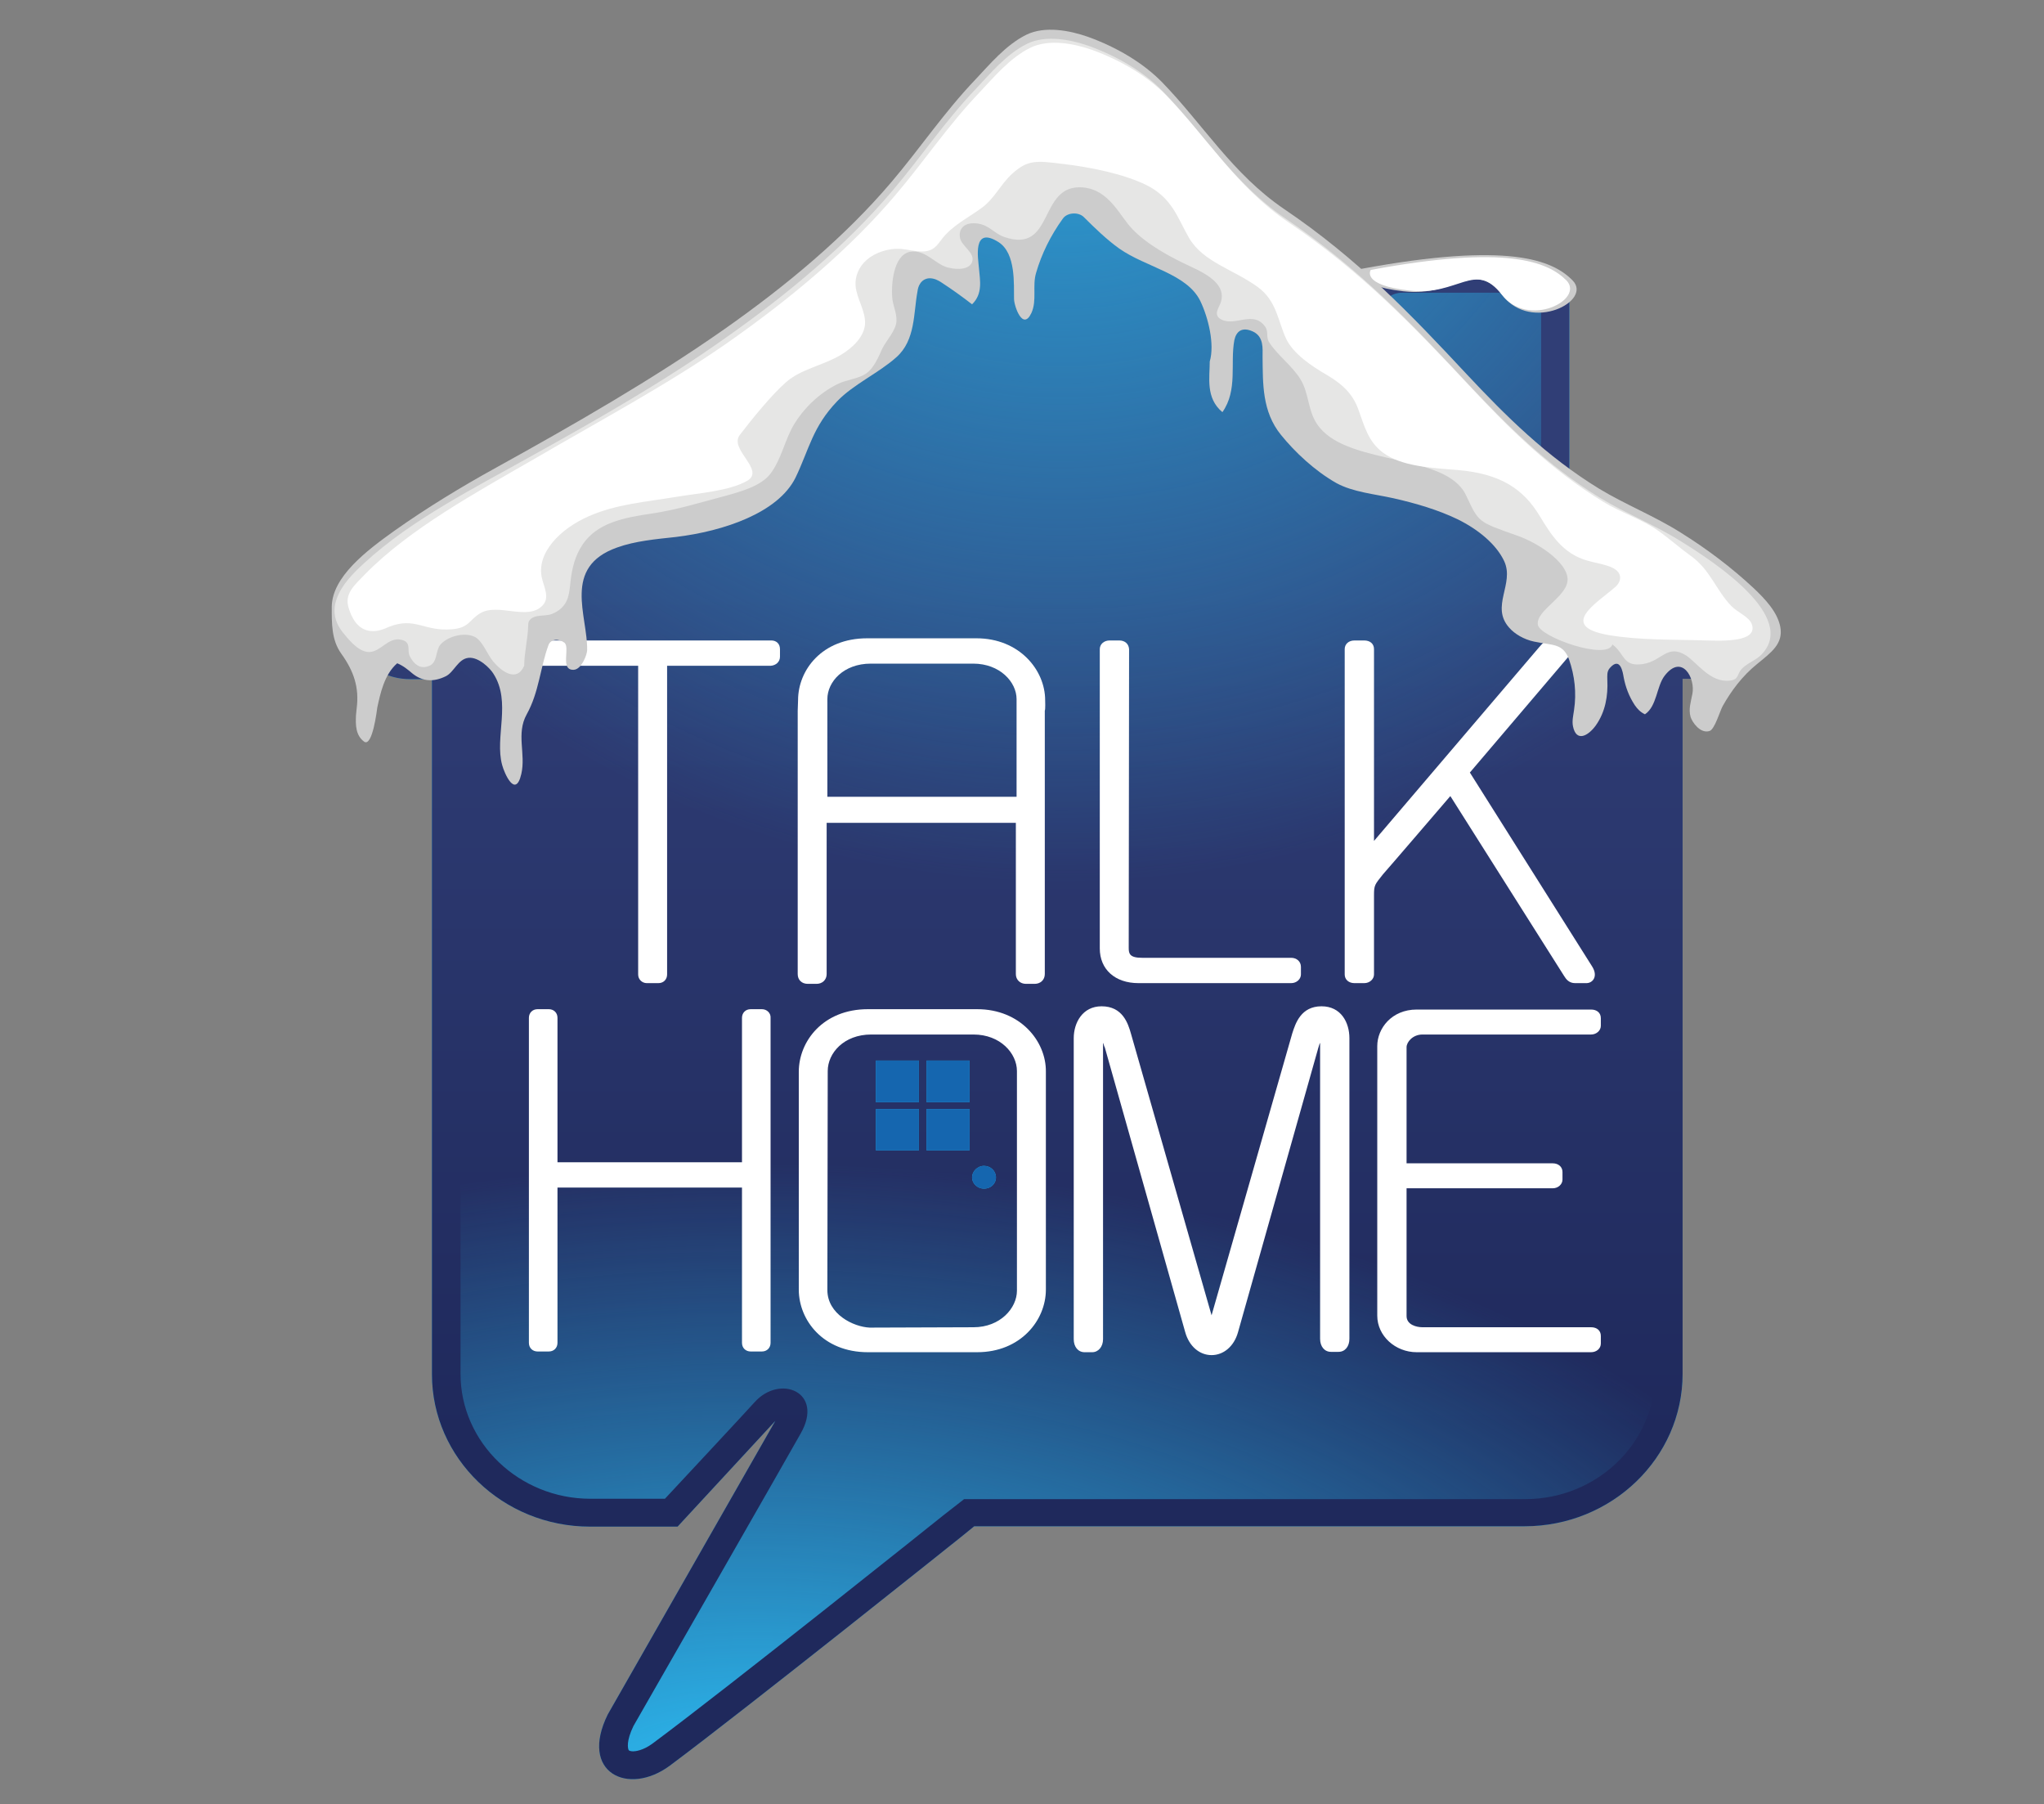 <?xml version="1.0" encoding="utf-8"?>
<!-- Generator: Adobe Illustrator 25.4.1, SVG Export Plug-In . SVG Version: 6.00 Build 0)  -->
<svg version="1.1" id="Layer_1" xmlns="http://www.w3.org/2000/svg" xmlns:xlink="http://www.w3.org/1999/xlink" x="0px" y="0px"
	 viewBox="0 0 565 498.6" style="enable-background:new 0 0 565 498.6;" xml:space="preserve">
<rect x="0" y="0" width="565" height="498.6" fill="#808080" stroke="none"/>
<style type="text/css">
	.st0{fill:#2BACE2;}
	.st1{fill:url(#SVGID_1_);}
	.st2{fill:url(#SVGID_00000165203802200094159980000011452809685032347277_);}
	.st3{fill:url(#SVGID_00000074444055391998485490000014946171979838831768_);}
	.st4{fill:#1566AF;}
	.st5{fill:#FFFFFF;}
	.st6{fill:#CCCCCC;}
	.st7{fill:#E6E6E5;}
</style>
<g>
	<g>
		<path class="st0" d="M104,165.4c-10.8,7.4-4.8,22.3,9.5,22.3h5.9v192.1c0,23.2,19.6,42.1,43.7,42.1h24.2l27-29.2L168,473.8
			c-8,16.2,5.7,22.6,17.1,14.2c21.6-16.1,80.5-63.2,80.5-63.2l3.7-3h152.1c24.1,0,43.7-18.9,43.7-42.1V187.6h5.6
			c14.3,0,20.3-14.9,9.5-22.3l-46.4-31.7V83.8c0-5.9-5.6-10.6-12.6-10.6h-33.8c-6.9,0-12.6,4.7-12.6,10.6v9.6l-71.8-48.9
			c0,0-5-3.7-11.1-3.7c-6.1,0-11,3.7-11,3.7S104,165.4,104,165.4z"/>
		
			<linearGradient id="SVGID_1_" gradientUnits="userSpaceOnUse" x1="30.202" y1="1877.642" x2="30.202" y2="889.575" gradientTransform="matrix(0.285 0 0 0.285 283.482 -112.641)">
			<stop  offset="9.200000e-02" style="stop-color:#1F295C"/>
			<stop  offset="0.926" style="stop-color:#303E76"/>
		</linearGradient>
		<path class="st1" d="M104,165.4c-10.8,7.4-4.8,22.3,9.5,22.3h5.9v192.1c0,23.2,19.6,42.1,43.7,42.1h24.2l27-29.2L168,473.8
			c-8,16.2,5.7,22.6,17.1,14.2c21.6-16.1,80.5-63.2,80.5-63.2l3.7-3h152.1c24.1,0,43.7-18.9,43.7-42.1V187.6h5.6
			c14.3,0,20.3-14.9,9.5-22.3l-46.4-31.7V83.8c0-5.9-5.6-10.6-12.6-10.6h-33.8c-6.9,0-12.6,4.7-12.6,10.6v9.6l-71.8-48.9
			c0,0-5-3.7-11.1-3.7c-6.1,0-11,3.7-11,3.7S104,165.4,104,165.4z"/>
		
			<radialGradient id="SVGID_00000003795029849028513480000007903228443372788142_" cx="289.087" cy="3171.563" r="1234.731" gradientTransform="matrix(0.289 0 0 0.162 124.509 -9.427)" gradientUnits="userSpaceOnUse">
			<stop  offset="0" style="stop-color:#2BACE2"/>
			<stop  offset="0.144" style="stop-color:#2BACE2"/>
			<stop  offset="0.915" style="stop-color:#2BACE2;stop-opacity:0"/>
		</radialGradient>
		<path style="fill:url(#SVGID_00000003795029849028513480000007903228443372788142_);" d="M175,484c-0.7,0-1.1-0.2-1.2-0.3
			c-0.3-0.5-0.7-2.6,1.3-6.7c0,0,45.6-79.6,46.2-80.8c6.6-11.5-5.7-16.5-12.7-8.7c-1.2,1.4-24.8,26.7-24.8,26.7h-20.6
			c-19.7,0-35.9-15.5-35.9-34.5V180.1h-13.7c-4.2,0-6.4-2.1-7-4c-0.5-1.8,0.2-3.4,2.1-4.6l177.2-121l0.1-0.1c0.8-0.6,3.5-2.1,6-2.1
			c2.7,0,5.5,1.5,6.4,2.2l0.2,0.2h0.1l84.1,57.4V83.9c0-1.4,2.1-3,4.7-3h33.8c2.7,0,4.7,1.6,4.7,3v53.7l49.7,33.9
			c1.9,1.3,2.6,2.9,2.1,4.6c-0.6,1.8-2.8,4-7,4h-13.3v199.7c0,19-16.1,34.5-35.9,34.5H266.5l-5.9,4.6c-0.6,0.5-59,47.2-80.3,63
			C177.7,483.8,175.6,484,175,484z"/>
		
			<radialGradient id="SVGID_00000003813807631625069780000008310059562019449521_" cx="584.022" cy="383.006" r="1238.076" gradientTransform="matrix(0.289 0 0 0.278 124.509 -111.234)" gradientUnits="userSpaceOnUse">
			<stop  offset="0" style="stop-color:#2BACE2"/>
			<stop  offset="0.723" style="stop-color:#2BACE2;stop-opacity:0"/>
		</radialGradient>
		<path style="fill:url(#SVGID_00000003813807631625069780000008310059562019449521_);" d="M175,484c-0.7,0-1.1-0.2-1.2-0.3
			c-0.3-0.5-0.7-2.6,1.3-6.7c0,0,45.6-79.6,46.2-80.8c6.6-11.5-5.7-16.5-12.7-8.7c-1.2,1.4-24.8,26.7-24.8,26.7h-20.6
			c-19.7,0-35.9-15.5-35.9-34.5V180.1h-13.7c-4.2,0-6.4-2.1-7-4c-0.5-1.8,0.2-3.4,2.1-4.6l177.2-121l0.1-0.1c0.8-0.6,3.5-2.1,6-2.1
			c2.7,0,5.5,1.5,6.4,2.2l0.2,0.2h0.1l84.1,57.4V83.9c0-1.4,2.1-3,4.7-3h33.8c2.7,0,4.7,1.6,4.7,3v53.7l49.7,33.9
			c1.9,1.3,2.6,2.9,2.1,4.6c-0.6,1.8-2.8,4-7,4h-13.3v199.7c0,19-16.1,34.5-35.9,34.5H266.5l-5.9,4.6c-0.6,0.5-59,47.2-80.3,63
			C177.7,483.8,175.6,484,175,484z"/>
		<path class="st0" d="M272,328.5c-1.8,0-3.3-1.4-3.3-3.1s1.5-3.2,3.3-3.2c1.8,0,3.3,1.4,3.3,3.2S273.8,328.5,272,328.5"/>
		<rect x="242.1" y="293.1" class="st0" width="11.9" height="11.5"/>
		<rect x="256.1" y="293.1" class="st0" width="11.9" height="11.5"/>
		<rect x="242.1" y="306.5" class="st0" width="11.9" height="11.4"/>
		<rect x="256.1" y="306.5" class="st0" width="11.9" height="11.4"/>
		<g>
			<path class="st4" d="M272,328.5c-1.8,0-3.3-1.4-3.3-3.1s1.5-3.2,3.3-3.2c1.8,0,3.3,1.4,3.3,3.2S273.8,328.5,272,328.5"/>
			<rect x="242.1" y="293.1" class="st4" width="11.9" height="11.5"/>
			<rect x="256.1" y="293.1" class="st4" width="11.9" height="11.5"/>
			<rect x="242.1" y="306.5" class="st4" width="11.9" height="11.4"/>
			<rect x="256.1" y="306.5" class="st4" width="11.9" height="11.4"/>
		</g>
		<g>
			<path class="st5" d="M215.6,181.5v-2.1c0-1.5-1-2.4-2.4-2.4h-65.4c-1.4,0-2.4,1-2.4,2.4v2.1c0,1.4,1,2.5,2.4,2.5h28.6v85.3
				c0,1.4,1.1,2.4,2.4,2.4h3.2c1.4,0,2.4-1,2.4-2.4v-85.3h28.6C214.5,183.9,215.6,182.9,215.6,181.5z"/>
			<path class="st5" d="M356.9,264.7h-41.2c-3.4,0-3.7-1.1-3.7-2.7l0.1-82.6c-0.1-1.5-1.2-2.4-2.7-2.4h-2.7c-1.5,0-2.7,1-2.7,2.4
				v82.7c0,5.8,4.2,9.6,10.7,9.6h42.2c1.5,0,2.7-1.1,2.7-2.4v-2.1C359.6,265.7,358.4,264.7,356.9,264.7z"/>
		</g>
		<path class="st5" d="M288.9,193.5c0-8.3-7.1-17.1-19-17.1h-30.2c-12.5,0-19.1,8.8-19.1,17.1c0,0-0.1,2.7-0.1,2.9v72.8
			c0,1.6,1.1,2.7,2.8,2.7h2.4c1.6,0,2.8-1.1,2.8-2.7v-41.8h52.3v41.8c0,1.6,1.2,2.7,2.8,2.7h2.4c1.6,0,2.8-1.1,2.8-2.7v-72.8
			C289,196.1,288.9,193.5,288.9,193.5z M228.7,220.2v-23.8v-0.2v-3c0-4.8,4.5-9.8,12-9.8h28.3c7.4,0,12,5.1,12,9.8v27L228.7,220.2
			L228.7,220.2z"/>
		<path class="st5" d="M440.1,267.1l-33.8-53.6l28-32.9c2.3-2.7,0.9-3.7-0.8-3.7h-4.6c-1.8,0-2.4,0.8-3.4,1.9l-45.7,53.6v-53
			c0-1.5-1.1-2.4-2.7-2.4h-2.7c-1.6,0-2.7,1-2.7,2.4v89.9c0,1.4,1.1,2.4,2.7,2.4h2.7c1.5,0,2.7-1.1,2.7-2.4v-21.9
			c0-2.8,0.2-2.9,2.5-5.8c0.5-0.5,18.6-21.6,18.6-21.6l31.5,49.8c0.5,0.8,1.3,1.9,3,1.9h3.1C440.3,271.7,441.8,269.8,440.1,267.1z"
			/>
		<path class="st5" d="M393.2,285.9h46.6c1.5,0,2.7-1.1,2.7-2.4v-2.1c0-1.5-1.1-2.4-2.7-2.4h-48.2c-6.9,0-10.9,5.2-10.9,10.1v74.5
			c0,5.6,5,10.1,10.9,10.1h48.2c1.5,0,2.7-1,2.7-2.4v-2.1c0-1.5-1.1-2.4-2.7-2.4h-46.6c-1.7,0-4.4-0.7-4.4-3.1v-35.3h40.4
			c1.5,0,2.7-1.1,2.7-2.4v-2.1c0-1.4-1.1-2.4-2.7-2.4h-40.4v-32.1C388.8,288,390.5,285.9,393.2,285.9L393.2,285.9z M210.6,278.9
			h-3.1c-1.4,0-2.4,1-2.4,2.4v39.9h-51v-39.9c0-1.5-1.1-2.4-2.4-2.4h-3.1c-1.4,0-2.4,1-2.4,2.4v89.8c0,1.5,1.1,2.4,2.4,2.4h3.1
			c1.4,0,2.4-1,2.4-2.4v-42.9h51v42.9c0,1.5,1.1,2.4,2.4,2.4h3.1c1.4,0,2.4-1,2.4-2.4v-89.8C213.1,280,212,278.9,210.6,278.9z
			 M365.3,278.1c-5.7,0-7.2,4.7-8.1,7.5l-22.3,77.9l-22.3-77.9c-0.8-2.8-2.3-7.5-8.1-7.5c-5.3,0-7.7,4.6-7.7,8.8v83.2
			c0,2.1,1.2,3.6,3,3.6h2.1c1.7,0,3-1.5,3-3.6v-81.5v-0.4c0.2,0.3,0.2,0.8,0.5,1.3l22.2,78.6c1.1,4,4,6.4,7.3,6.4
			c3.3,0,6.2-2.4,7.3-6.3l22.2-78.6c0.2-0.6,0.3-1.1,0.5-1.4v0.3v81.5c0,2.1,1.2,3.6,3,3.6h2.1c1.8,0,3-1.5,3-3.6v-83.1
			C373,282.6,370.7,278.1,365.3,278.1L365.3,278.1z M270.1,278.9h-30.2c-12.4,0-19.1,8.9-19.1,17.3v60.2c0,8.4,6.7,17.3,19.1,17.3
			h30.2c12,0,19-8.8,19-17.3v-60.2C289.2,287.7,282,278.9,270.1,278.9z M281.1,356.7c0,4.8-4.6,10.1-12,10.1l-28.7,0.1
			c-4.5-0.2-11.7-3.7-11.7-10.4c0-11.4,0.1-55.9,0.1-60.5c0-5,4.5-10.1,12-10.1h28.3c7.4,0,12,5.2,12,10.1L281.1,356.7L281.1,356.7z
			"/>
	</g>
	<g>
		<path class="st6" d="M98.4,197.7c0.1-0.7,0.1-1.4,0.2-2c0.7-5.6-0.7-10.1-4.3-15.1c-2.7-3.8-2.6-8.4-2.6-12.9
			c0.1-8.3,9.6-15.5,17.3-21c8.9-6.3,18.4-12.1,28.2-17.5c21.7-12,43.1-24.3,62.7-38c17.7-12.4,33.8-25.9,46.6-41
			c7.9-9.3,14.5-19.2,23.1-28.2c3.8-4,8.4-9.6,14.1-12.4c5.1-2.5,12-1.2,17.1,0.6c8,2.9,15.2,7.2,20.4,12.5
			c11.3,11.6,19.5,25.4,33.8,35.1c20.3,13.7,35.1,29.2,50.5,45.7c10.7,11.4,21.9,22.6,36.6,31.6c7.1,4.3,15.4,7.6,22.5,12.1
			c7.4,4.6,14.2,9.8,20.1,15.3c3.4,3.2,6.6,6.7,7.4,10.7c0.9,4.7-2.5,7.1-6.4,10.3c-4.1,3.3-7.2,7.5-9.5,11.6
			c-0.7,1.2-2.2,6.4-3.6,6.9c-2.6,0.9-4.9-2.5-5.3-3.9c-0.6-2.1,0.1-4.2,0.5-6.3c0.9-4.4-2.9-11.3-7.7-5c-2.2,2.9-2.1,8.4-5.4,10.6
			c-1.3-0.6-2.1-1.5-2.8-2.5c-1.6-2.4-2.6-5.1-3.1-7.8c-0.2-1.2-0.9-5.8-3.8-2.5c-0.9,1-0.7,2.2-0.7,3.4c0.2,4.2-0.5,8.7-3.2,12.5
			c-2.1,2.9-5.4,4.7-6.3,0.2c-0.3-1.5,0.1-3,0.3-4.5c0.7-4.7,0.2-9.4-1.4-14c-1.7-4.5-4.5-3.8-9.7-4.9c-2.8-0.6-5.3-2.1-6.8-3.8
			c-5.3-5.9,1.5-12.1-1.4-18.4c-2.2-4.7-7.2-8.8-12.9-11.6c-5.4-2.6-11.5-4.4-17.7-5.8c-5.4-1.2-11.2-1.7-15.8-4.2
			c-6-3.4-11.5-8.6-15.3-13.3c-5.3-6.5-5-14.3-5.1-21.6c0-2.2,0.4-5.6-2.7-7c-3.1-1.4-4.6,0.1-5.1,2.4c-1.2,6.4,1,13.8-3.3,19.9
			c-4.7-3.9-3.5-9.6-3.5-14c1.4-4.8-0.4-12.1-2.6-16.7c-3.7-7.6-15-9.3-22.4-14.5c-3.5-2.5-6.8-5.7-9.8-8.7
			c-1.5-1.5-4.6-1.3-5.8,0.4c-3.4,4.7-5.9,9.8-7.4,15c-1.1,3.6,0.3,7.6-1.3,11.1c-2.4,5.1-4.8-2-4.8-3.9c-0.1-3.9,0.6-12.6-4.3-15.7
			c-7.3-4.6-5.6,4.6-5.4,7.2c0.3,3.4,1.1,7.1-1.9,10c-2.7-2.1-5.5-4.1-8.4-6c-0.9-0.6-2-1.2-3.3-1.2c-1.1,0-2.1,0.6-2.6,1.4
			c-0.5,0.7-0.7,1.5-0.8,2.3c-1.1,5.8-0.5,13.4-5.8,18.1c-4.9,4.4-11.9,7.5-16.4,12.2c-6.8,7.1-7.7,13.2-11.5,21.1
			c-4.8,9.7-19.8,14.8-33.1,16.4c-5.5,0.6-11.2,1.1-16.2,2.9c-15.3,5.4-8.1,18.9-8.3,28.4c0,1.1-1.5,5.3-3.7,5.4
			c-3.9,0.2-0.9-6.2-2.6-7.5c-1.6-1.2-3.8-1-4.4,0.7c-2.3,6.3-2.6,13-6,19.1c-3,5.4-0.2,10.9-1.5,16.5c-1.6,6.9-4.7-0.2-5.3-2.5
			c-2.1-7.7,2.6-17.4-2.4-25.2c-0.9-1.5-4.1-4.7-6.9-4.4c-2.9,0.3-4,4-6.3,5.1c-3.3,1.6-6.3,1.5-9.1-0.7c-1.3-1.1-2.6-2.2-4.3-2.9
			c-3.6,3.1-4.7,8.5-5.5,12.2c-0.1,0.6-1.3,10.9-3.6,9.5C98.2,203.2,98.3,200.1,98.4,197.7z"/>
		<path class="st7" d="M101.9,180.2c-3-0.1-5.8-3.8-7.2-5.5c-2.3-2.9-2.8-6.1-1.6-9.3c1.3-3.7,4.4-6.9,7.7-9.9
			c13.1-12,30.1-20.5,46.7-29.8c18.2-10.1,36.2-20.4,52.6-32c17.7-12.4,33.8-25.9,46.6-41c7.9-9.3,14.5-19.2,23.1-28.2
			c3.8-4,8.4-9.6,14.1-12.4c5.1-2.5,12-1.2,17.1,0.6c8,2.9,15.2,7.2,20.4,12.5c11.3,11.6,19.5,25.4,33.8,35.1
			c20.3,13.7,35.1,29.2,50.5,45.7c10.7,11.4,21.9,22.6,36.6,31.6c7.1,4.3,15.4,7.6,22.5,12.1c9.2,5.7,32.2,20.8,22.1,31.2
			c-1.4,1.5-4,2.4-5.4,3.9c-1.5,1.6-0.7,3-3.4,3.3c-5.4,0.6-9-5-12.1-7c-5.2-3.2-6.6,1.6-11.8,2.4c-5.7,0.9-5-2.8-8.5-5.4
			c-1.4,4.5-20-2-20.6-5.4c-0.7-4.1,8.6-7.9,8.2-12.9c-0.4-4.7-8.4-9.9-14-11.8c-11-3.9-10.5-3.6-14.1-11.2
			c-5.5-11.5-31.7-8.1-40.4-18.6c-3.5-4.2-2.7-9.2-5.4-13.5c-2.3-3.7-6.5-6.7-8.7-10.3c-0.7-1.2-0.1-2.8-0.9-4
			c-3.3-4.8-8.2-0.1-12.2-2.1c-2.5-1.3-0.5-3.4-0.1-4.9c1.3-4.5-3.1-7.3-8.3-9.7c-5.9-2.7-12.2-6.2-16.2-10.4
			c-3.5-3.6-6.3-10.8-13.6-11.5c-12.6-1.1-7.7,18.5-21.8,13.7c-2.8-1-4.1-3.2-7.2-3.7c-3.9-0.6-5.6,1.5-5,4.1c0.6,2.3,4.2,4,3.3,6.5
			c-0.7,2-3.8,2.3-6.8,1.5c-3.4-0.9-6.2-5.1-10.4-4.3c-4.7,1-5.1,9.3-4.9,12.3c0.1,2.4,1.3,4.4,1.2,6.8c-0.1,2.6-2.7,5.2-3.9,7.6
			c-1,2.1-2.2,5.4-4.6,7c-2.1,1.4-5.2,1.6-7.7,2.8c-5.3,2.6-9.5,6.9-12,11c-2.7,4.4-3.5,9.7-6.7,13.9c-2.6,3.3-7.9,4.8-12.6,6.1
			c-6.5,1.7-13.2,3.8-20,4.8c-8.3,1.2-15.2,2.7-19.2,8.5c-2.2,3.2-3,6.8-3.4,10.3c-0.2,1.8-0.3,3.5-1,5.2c-0.7,1.6-2.1,3-4.2,3.8
			c-1.9,0.7-4.8,0-6.1,1.7c-0.4,0.5-0.4,1.1-0.4,1.6c-0.1,3.6-1.1,7.5-1.1,11c-2.1,4.7-6.3,1.5-8.5-1.1c-1.6-1.8-3.1-6.1-5.4-7
			c-3.1-1.3-7.6,0.2-9.3,2.3c-1.3,1.6-0.8,4.7-2.8,5.7c-2.8,1.4-4.7-0.6-5.7-2.7c-0.7-1.5,0.6-3.8-2.3-4.4c-3.6-0.8-5.6,3.3-8.8,3.4
			C102.1,180.2,102,180.2,101.9,180.2z"/>
		<path class="st5" d="M102.8,174.4c-4-0.1-5.7-4-6.4-6.3c-1.3-4,1.5-6.3,4.6-9.5c12.3-12.5,30.6-22.5,47.1-32
			c17.8-10.4,36.4-20.3,52.9-31.8c17.7-12.4,33.8-25.9,46.6-41c7.9-9.3,14.5-19.2,23.1-28.2c3.8-4,8.4-9.6,14.1-12.4
			c5.1-2.5,12-1.2,17.1,0.6c8,2.9,15.2,7.2,20.4,12.5c11.3,11.6,19.5,25.4,33.8,35.1c20.3,13.7,35.1,29.2,50.5,45.7
			c10.7,11.4,21.9,22.6,36.6,31.6c4.7,2.9,10.9,4.9,15.2,8c3.1,2.2,6,4.8,9.2,7.1c5.2,3.8,6.8,9.4,11,13.7c1.7,1.8,5.1,3,5.7,5.2
			c1.4,4.8-8.1,4.4-12.5,4.3c-9-0.3-18.4,0-27.2-1.5c-14.1-2.5-3.1-8.9,1.8-13.2c1.2-1,1.8-2.4,1.2-3.7c-1.1-2.3-5.4-2.7-8.6-3.6
			c-7.1-1.9-10.4-7.5-13.4-12.4c-4.5-7.5-10.9-11.7-22.6-12.7c-7.4-0.6-15.6-1-20.7-4.8c-4.1-3-5.2-7.5-6.7-11.6
			c-1.5-4.3-4-7-8.7-9.8c-4.5-2.6-9.3-5.9-11.3-9.9c-2.4-5-2.6-10.7-8.1-14.6c-6.7-4.8-14.9-6.8-18.8-13.4
			c-3.2-5.5-4.6-11.1-11.9-14.7c-6.4-3.1-15.4-4.9-23-5.8c-7.3-0.9-9.7-1.2-14,2.7c-3.2,2.9-4.9,6.9-8.5,9.5c-4,2.9-8,4.8-10.9,8.5
			c-1.3,1.7-2.3,3.5-5.5,3.5c-1.9,0-3.8-0.5-5.7-0.7c-3.6-0.3-7.3,1-9.6,3c-2.3,2-3.3,4.7-3.1,7.2c0.3,3.6,2.9,7.1,2.6,10.7
			c-0.3,3.3-3.2,6.3-6.7,8.4c-4.9,2.9-11,3.9-15.1,7.5c-4.2,3.7-9.5,10.3-12.8,14.6c-3.1,4,7.2,9.7,2,12.7
			c-4.9,2.8-13.5,3.4-19.5,4.4c-8.4,1.4-16.5,2-24.1,5.3c-8.3,3.6-14.7,10.4-13.1,17.2c0.6,2.5,2.2,5.4,0.2,7.5
			c-4.1,4.4-12.3-0.8-17.3,2.2c-3,1.8-3,4-7.7,4.4c-7.8,0.7-10.1-3.5-17.4-0.7C105.9,174,104.3,174.5,102.8,174.4z"/>
	</g>
	<path class="st6" d="M376.3,74.3c0,0-3,4.5,11.6,6.2c14.6,1.7,19.6-9.1,27.5,1.2c7.9,10.2,24.9,1.5,19.3-4.2
		C429.1,71.8,416.9,66.8,376.3,74.3z"/>
	<path class="st5" d="M378.9,74.6c0,0-2.8,4.2,10.7,5.7c13.5,1.6,18.2-8.4,25.5,1.1c7.3,9.5,23,1.4,17.9-3.9
		C427.8,72.3,416.5,67.6,378.9,74.6z"/>
</g>
</svg>
